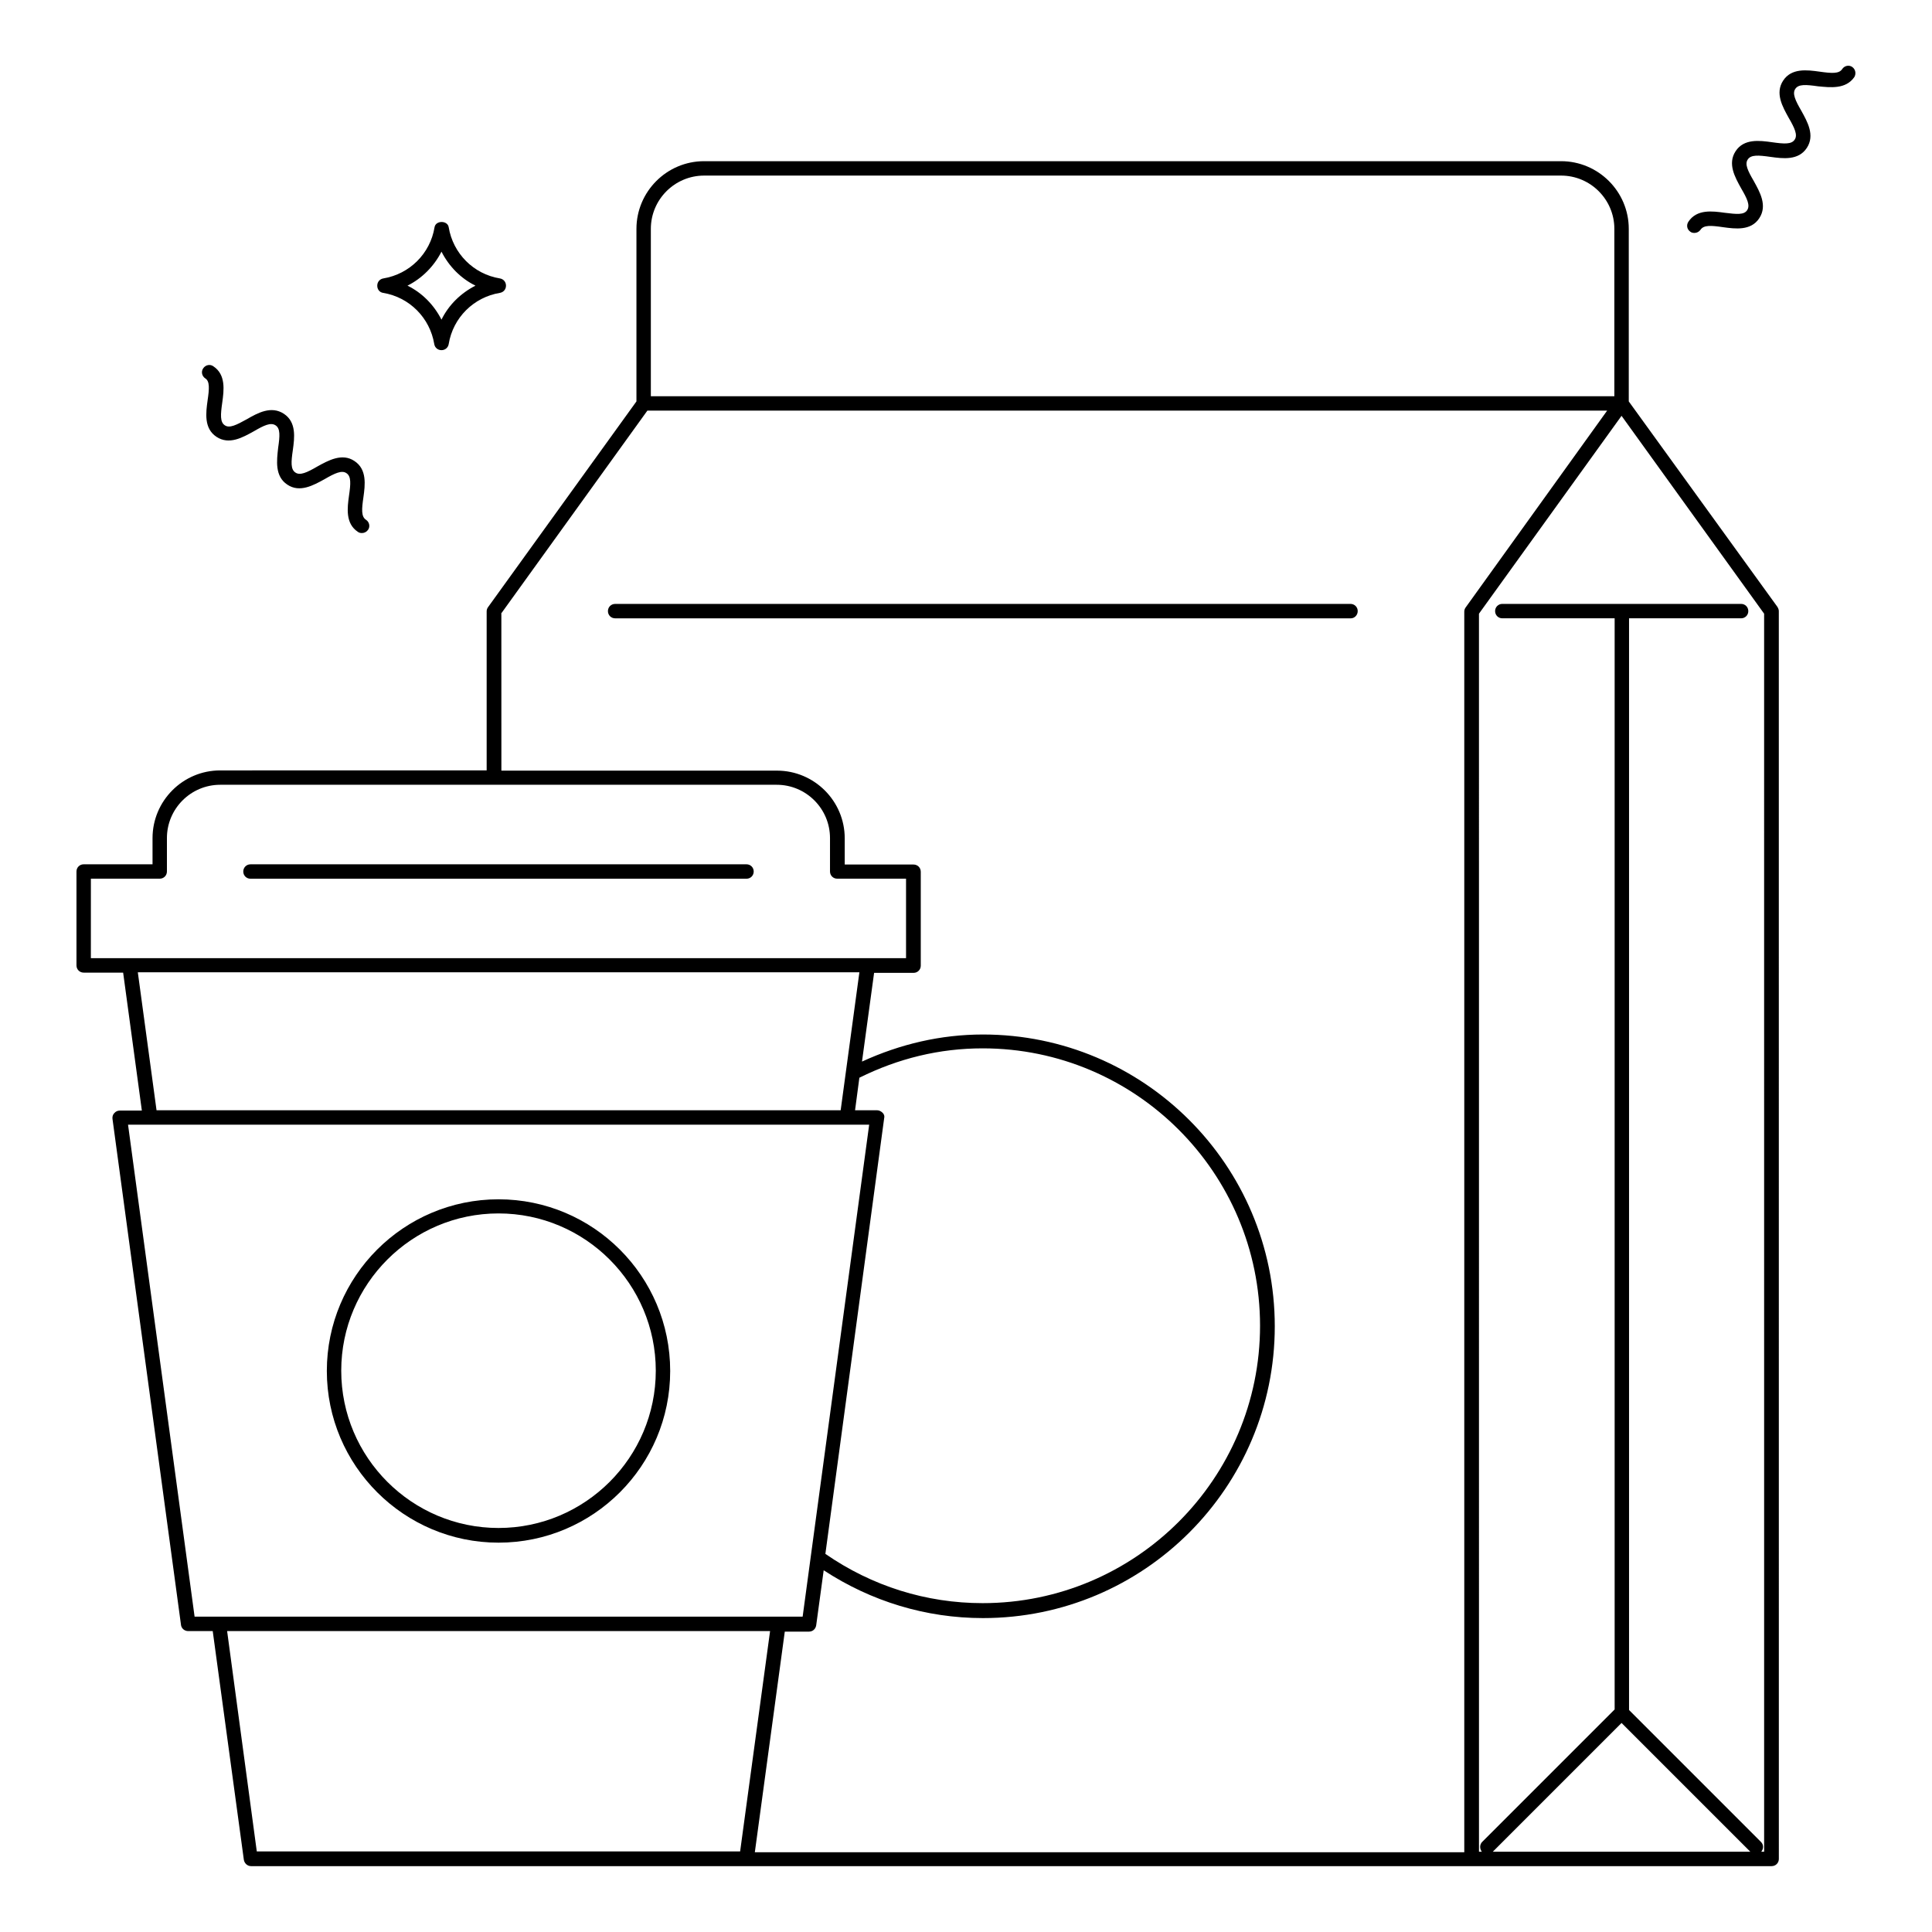 <?xml version="1.0" encoding="UTF-8"?>
<!-- Uploaded to: ICON Repo, www.iconrepo.com, Generator: ICON Repo Mixer Tools -->
<svg fill="#000000" width="800px" height="800px" version="1.1" viewBox="144 144 512 512" xmlns="http://www.w3.org/2000/svg">
 <g>
  <path d="m199.01 250.15c-0.457 3.281-0.992 7.406 2.367 9.617 3.359 2.215 6.945 0.152 9.848-1.449 2.75-1.602 4.504-2.441 5.801-1.602 1.297 0.84 1.145 2.824 0.688 5.953-0.383 3.434-0.914 7.559 2.441 9.77 3.281 2.215 6.945 0.152 9.848-1.449 2.75-1.602 4.582-2.441 5.801-1.602 1.297 0.84 1.145 2.824 0.688 5.953-0.457 3.281-0.992 7.406 2.367 9.617 0.305 0.23 0.688 0.305 1.07 0.305 0.609 0 1.223-0.305 1.602-0.84 0.609-0.84 0.383-2.062-0.535-2.672-1.297-0.84-1.145-2.824-0.688-5.953 0.457-3.281 0.992-7.406-2.367-9.617-3.281-2.215-6.945-0.152-9.848 1.449-2.75 1.602-4.582 2.441-5.801 1.602-1.297-0.84-1.145-2.824-0.688-5.953 0.457-3.281 0.992-7.406-2.367-9.617-3.359-2.215-6.945-0.23-9.848 1.449-2.75 1.527-4.582 2.441-5.801 1.602-1.297-0.84-1.145-2.824-0.688-6.031 0.457-3.281 0.992-7.406-2.367-9.617-0.84-0.609-2.062-0.383-2.672 0.535-0.609 0.84-0.383 2.062 0.535 2.672 1.227 0.766 1.074 2.75 0.613 5.879z"/>
  <path d="m634.88 161.76c-0.84-0.609-2.062-0.383-2.672 0.535-0.84 1.297-2.824 1.145-6.031 0.688-3.281-0.457-7.406-0.992-9.617 2.367-2.215 3.359-0.152 6.945 1.449 9.848 1.602 2.75 2.441 4.582 1.602 5.801-0.84 1.297-2.824 1.145-6.031 0.688-3.281-0.457-7.406-0.992-9.617 2.367-2.211 3.356-0.148 6.941 1.453 9.844 1.602 2.75 2.441 4.504 1.602 5.801-0.84 1.297-2.824 1.07-5.953 0.688-3.281-0.457-7.406-0.992-9.617 2.367-0.609 0.914-0.379 2.059 0.535 2.672 0.305 0.23 0.688 0.305 1.07 0.305 0.609 0 1.223-0.305 1.602-0.84 0.84-1.297 2.824-1.145 5.953-0.688 3.281 0.457 7.406 0.992 9.617-2.367 2.215-3.359 0.152-6.945-1.449-9.848-1.602-2.746-2.441-4.5-1.602-5.723 0.84-1.297 2.824-1.145 6.031-0.688 3.281 0.457 7.406 0.992 9.617-2.367 2.215-3.359 0.152-6.945-1.449-9.848-1.602-2.75-2.441-4.582-1.602-5.801 0.84-1.297 2.824-1.145 6.031-0.688 3.203 0.305 7.324 0.84 9.613-2.441 0.535-0.918 0.305-2.062-0.535-2.672z"/>
  <path d="m245.5 221.61c7.023 1.145 12.441 6.641 13.586 13.586 0.152 0.918 0.918 1.602 1.91 1.602 0.992 0 1.754-0.688 1.91-1.602 1.145-7.023 6.641-12.441 13.586-13.586 0.918-0.152 1.602-0.918 1.602-1.91 0-0.992-0.688-1.754-1.602-1.91-7.023-1.145-12.441-6.641-13.586-13.586-0.305-1.832-3.434-1.832-3.742 0-1.145 7.023-6.641 12.441-13.586 13.586-0.918 0.152-1.602 0.918-1.602 1.91-0.004 0.992 0.609 1.758 1.523 1.91zm15.496-10.918c1.984 3.894 5.113 7.098 9.008 9.008-3.894 1.984-7.098 5.113-9.008 9.008-1.984-3.894-5.113-7.098-9.008-9.008 3.816-1.906 7.023-5.113 9.008-9.008z"/>
  <path d="m575.64 250.38v-45.727c0-9.922-8.09-17.938-17.938-17.938h-227.1c-9.922 0-17.938 8.09-17.938 17.938v45.723l-39.312 54.504c-0.23 0.305-0.383 0.688-0.383 1.145v42.137l-70.609 0.004c-9.922 0-17.938 8.09-17.938 17.938v6.945h-18.246c-1.07 0-1.91 0.84-1.91 1.91v24.887c0 1.07 0.84 1.91 1.91 1.91h10.457l4.961 36.562h-5.875c-0.535 0-1.07 0.23-1.449 0.688-0.383 0.383-0.535 0.992-0.457 1.527l18.168 134.2c0.152 0.84 0.914 1.523 1.906 1.523h6.488l8.246 60.609c0.152 0.918 0.918 1.68 1.91 1.68h402.97c1.07 0 1.91-0.84 1.91-1.91l-0.008-330.68c0-0.383-0.152-0.762-0.383-1.145zm-259.16-45.727c0-7.785 6.336-14.121 14.121-14.121h227.1c7.785 0 14.121 6.336 14.121 14.121v44.352h-255.34zm-39.695 101.98 38.777-53.816h254.35l-37.48 52.137c-0.23 0.305-0.383 0.688-0.383 1.145v328.77h-188.01l7.938-58.473h6.414c0.992 0 1.754-0.688 1.91-1.68l1.984-14.578c12.594 8.246 27.098 12.672 42.215 12.672 42.672 0 77.328-34.656 77.328-77.328 0-42.672-34.656-77.328-77.328-77.328-11.145 0-21.906 2.519-32.062 7.176l3.207-23.512h10.457c1.07 0 1.91-0.84 1.91-1.91v-24.887c0-1.07-0.84-1.91-1.91-1.91h-18.242v-6.945c0-9.922-8.09-17.938-17.938-17.938h-73.051l-0.008-41.598zm101.14 132.29c-0.383-0.383-0.918-0.688-1.449-0.688h-5.879l1.145-8.625c10.305-5.113 21.223-7.785 32.672-7.785 40.535 0 73.512 32.977 73.512 73.512s-32.977 73.512-73.512 73.512c-14.961 0-29.312-4.504-41.68-13.055l15.574-115.42c0.152-0.539 0-1.07-0.383-1.453zm-209.84-62.062h18.242c1.07 0 1.91-0.84 1.91-1.91v-8.855c0-7.785 6.336-14.121 14.121-14.121h147.48c7.785 0 14.121 6.336 14.121 14.121v8.855c0 1.07 0.84 1.91 1.91 1.91h18.242v21.07h-10.152-0.078-195.57-0.078-10.152zm12.441 24.812h191.22l-4.961 36.562h-181.3zm-2.594 40.379h196.41l-17.633 130.38h-161.14zm26.258 134.2h143.89l-7.938 58.395-128.09 0.004zm369.54 24.352 34.121 34.121h-68.242zm37.785 34.121h-0.762c0.609-0.762 0.688-1.832-0.078-2.594l-34.961-34.961v-289.31h29.695c1.07 0 1.91-0.84 1.91-1.91s-0.84-1.91-1.91-1.91h-63.281c-1.07 0-1.91 0.84-1.91 1.91s0.84 1.91 1.91 1.91h29.77v289.16l-35.113 35.113c-0.688 0.688-0.688 1.832-0.078 2.594h-0.762l-0.004-328.09 37.785-52.441 37.785 52.441z"/>
  <path d="m503.81 305.95c0-1.07-0.84-1.91-1.91-1.91l-194.88 0.004c-1.07 0-1.91 0.84-1.91 1.91 0 1.07 0.84 1.91 1.91 1.91h194.96c0.988-0.004 1.828-0.844 1.828-1.914z"/>
  <path d="m276.11 552.82c25.113 0 45.496-20.383 45.496-45.496s-20.383-45.496-45.496-45.496-45.496 20.383-45.496 45.496c0.004 25.113 20.461 45.496 45.496 45.496zm0-87.25c22.977 0 41.68 18.703 41.68 41.68s-18.703 41.68-41.68 41.68c-22.977 0-41.68-18.703-41.68-41.68 0.004-22.977 18.703-41.68 41.68-41.68z"/>
  <path d="m210.38 376.87h131.45c1.07 0 1.91-0.84 1.91-1.91 0-1.07-0.84-1.91-1.91-1.91l-131.45 0.004c-1.07 0-1.91 0.84-1.91 1.91 0 1.07 0.84 1.906 1.91 1.906z"/>
 </g>
</svg>